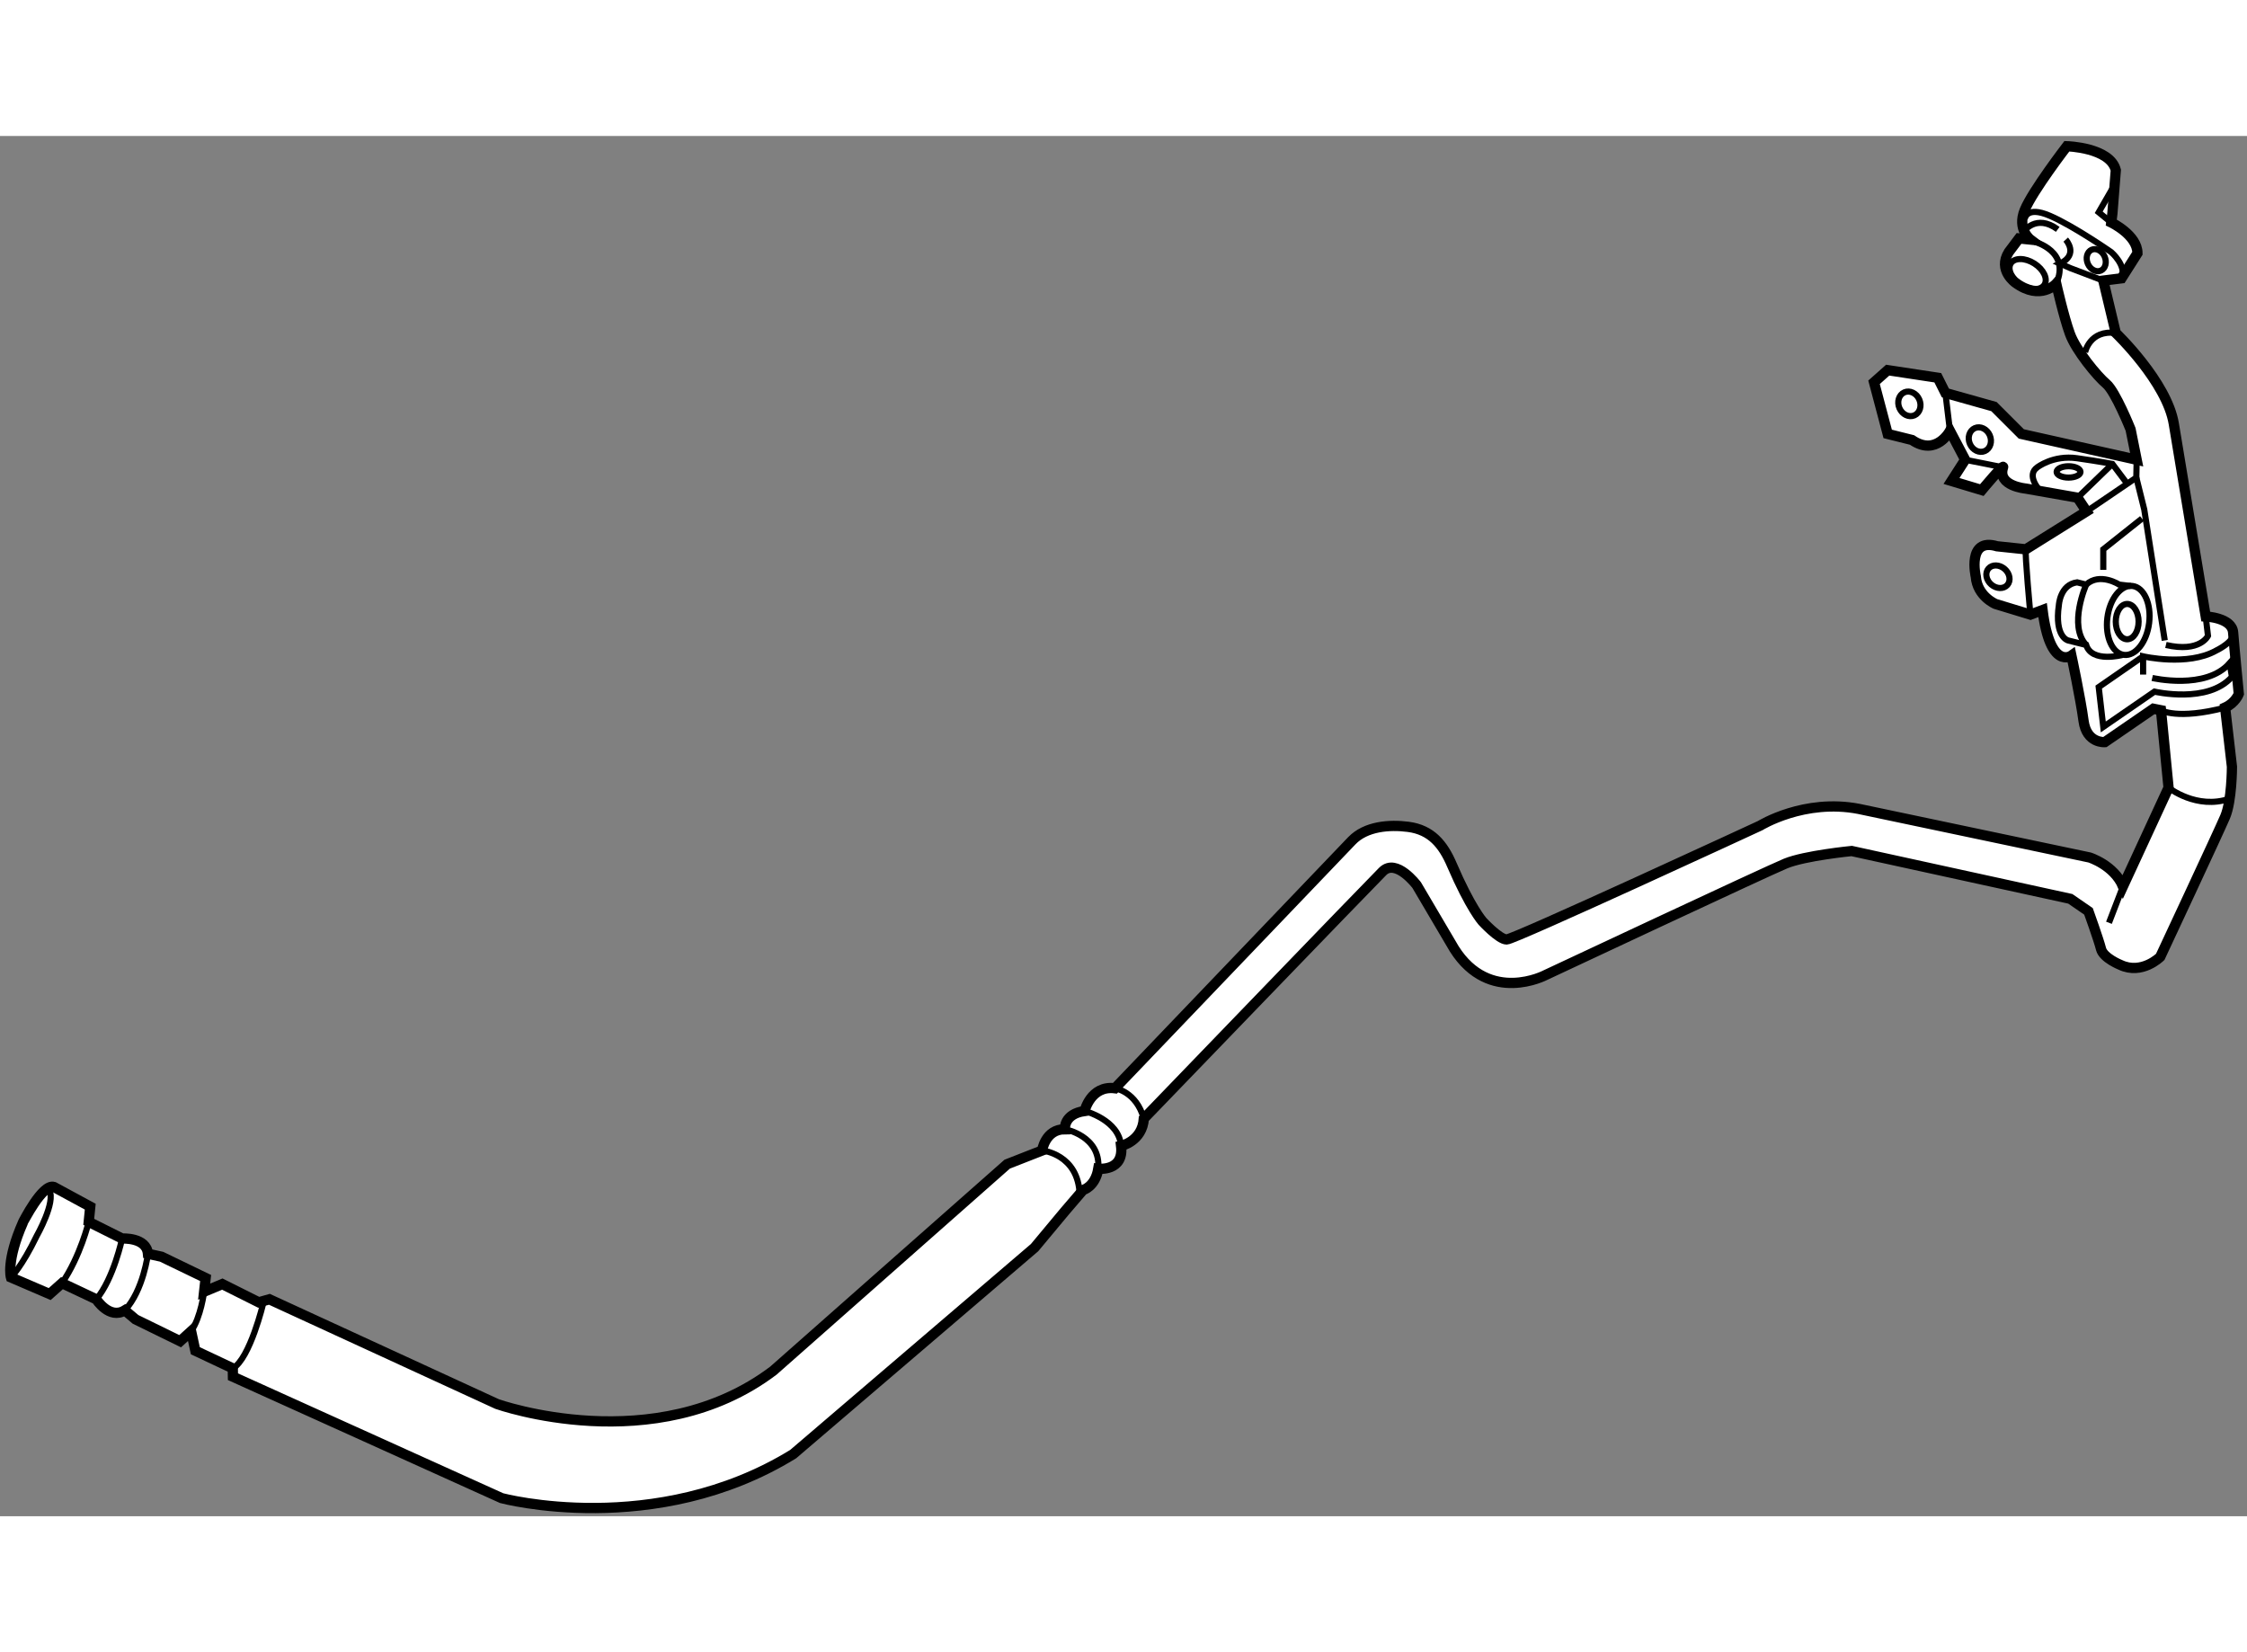 <?xml version="1.0" encoding="utf-8"?>
<!-- Generator: Adobe Illustrator 15.1.0, SVG Export Plug-In . SVG Version: 6.00 Build 0)  -->
<!DOCTYPE svg PUBLIC "-//W3C//DTD SVG 1.1//EN" "http://www.w3.org/Graphics/SVG/1.1/DTD/svg11.dtd">
<svg version="1.1" xmlns="http://www.w3.org/2000/svg" xmlns:xlink="http://www.w3.org/1999/xlink" x="0px" y="0px" width="244.8px"
	 height="180px" viewBox="68.034 25.86 109.599 67.322" enable-background="new 0 0 244.8 180" xml:space="preserve">
	
<rect x="68.034" y="25.86" width="109.599" height="67.322" fill="#808080" stroke="none"/>
	
<g><path fill="#FFFFFF" stroke="#000000" stroke-width="0.5" d="M70.659,77.12l1.777,0.963l-0.074,0.741l1.629,0.814
				c0,0,1.186-0.073,1.259,0.741l0.666,0.147l2.148,1.037l-0.074,0.667l0.888-0.371l1.777,0.889l0.519-0.147l11.107,5.109
				c0,0,7.7,2.739,13.476-1.63l11.403-10.07l1.704-0.667c0,0,0.147-1.037,1.11-1.037c0,0-0.074-0.741,0.963-0.889
				c0,0,0.295-1.259,1.48-1.11c0,0,11.518-12.034,11.551-12.07c0.684-0.714,1.838-0.799,2.754-0.68
				c1.121,0.146,1.701,0.854,2.133,1.864c0.891,2.074,1.482,2.74,1.482,2.74s0.814,0.889,1.186,0.889
				c0.369,0,12.365-5.553,12.365-5.553s2.146-1.333,4.813-0.815l11.256,2.37c0,0,1.184,0.37,1.627,1.407l2.223-4.813l-0.369-3.776
				l-0.371-0.074l-2.369,1.629c0,0-0.889,0.075-1.037-1.037c-0.148-1.11-0.592-3.184-0.592-3.184s-1.037,0.74-1.408-2.222
				l-0.592,0.223l-1.703-0.519c0,0-0.889-0.371-0.961-1.333c0,0-0.445-1.925,1.035-1.481l1.406,0.148l2.963-1.851l-0.443-0.667
				l-2.52-0.444c0,0-1.416-0.124-1.109-1.037c0.074-0.222-1.037,1.111-1.037,1.111l-1.48-0.445l0.666-1.036l-0.74-1.407
				c0,0-0.666,1.258-1.852,0.444l-1.186-0.296l-0.666-2.518l0.666-0.592l2.443,0.37l0.371,0.741l2.369,0.666l1.334,1.333l5.627,1.259
				l-0.297-1.481c0,0-0.74-1.852-1.184-2.222c-0.443-0.371-1.482-1.629-1.777-2.444c-0.297-0.814-0.666-2.443-0.666-2.443
				s-0.76,0.851-1.982-0.038c0,0-0.887-0.61-0.334-1.499l0.502-0.667l0.555,0.056c0,0-0.666-0.5-0.277-1.444
				c0.389-0.943,2.055-3.109,2.055-3.109s2.109,0.056,2.387,1.166l-0.166,2.11l-0.055,0.444c0,0,1.277,0.611,1.277,1.5l-0.777,1.222
				l-0.889,0.111l0.609,2.554c0,0,2.5,2.389,2.832,4.443l1.555,9.386c0,0,1.279,0.055,1.336,0.777
				c0.055,0.722,0.277,2.999,0.277,2.999s-0.168,0.444-0.668,0.666l0.334,2.888c0,0,0,1.666-0.334,2.443
				c-0.332,0.778-3.164,6.831-3.164,6.831s-0.891,0.889-1.945,0.389c0,0-0.832-0.333-0.943-0.777s-0.611-1.833-0.611-1.833
				l-0.887-0.611l-10.664-2.332c0,0-2.277,0.222-3.221,0.61c-0.945,0.389-11.717,5.443-11.717,5.443s-2.723,1.443-4.445-1.277
				l-1.832-3.11c0,0-1-1.333-1.664-0.667c-0.668,0.667-11.646,12.052-11.646,12.052c-0.074,1.11-1.11,1.333-1.11,1.333
				c0.147,1.259-1.111,1.111-1.111,1.111c-0.148,0.888-0.74,1.037-0.74,1.037l-0.889,1.037l-1.481,1.777l-11.773,10.07
				C99.982,94.3,92.502,92.3,92.502,92.3l-13.106-5.923l-0.007-0.407l-1.827-0.86l-0.206-0.951l-0.535,0.486l-2.175-1.064
				l-0.524-0.441c-0.751,0.463-1.391-0.538-1.391-0.538l-1.674-0.789l-0.599,0.533l-1.891-0.813c0,0-0.242-0.802,0.591-2.69
				C69.159,78.842,70.103,76.954,70.659,77.12z"></path><path fill="none" stroke="#000000" stroke-width="0.3" d="M68.568,81.532c0,0,0.536-0.525,1.258-2.023
				c0,0,0.944-1.666,0.611-2.222"></path><path fill="none" stroke="#000000" stroke-width="0.3" d="M72.361,78.824c0,0-0.405,1.68-1.304,2.988"></path><path fill="none" stroke="#000000" stroke-width="0.3" d="M73.99,79.638c0,0-0.407,1.943-1.258,2.963"></path><path fill="none" stroke="#000000" stroke-width="0.3" d="M75.25,80.379c0,0-0.218,1.779-1.127,2.76"></path><path fill="none" stroke="#000000" stroke-width="0.3" d="M77.989,82.23c0,0-0.155,1.244-0.633,1.928"></path><path fill="none" stroke="#000000" stroke-width="0.3" d="M80.877,82.784c0,0-0.644,2.704-1.488,3.186"></path><path fill="none" stroke="#000000" stroke-width="0.3" d="M118.864,75.343c0,0,1.776,0.167,1.832,2.166"></path><path fill="none" stroke="#000000" stroke-width="0.3" d="M119.974,74.307c0,0,1.759,0.315,1.629,1.925"></path><path fill="none" stroke="#000000" stroke-width="0.3" d="M120.937,73.418c0,0,1.685,0.426,1.777,1.703"></path><path fill="none" stroke="#000000" stroke-width="0.3" d="M122.417,72.308c0,0,1.038,0.148,1.407,1.481"></path><line fill="none" stroke="#000000" stroke-width="0.3" x1="171.584" y1="62.459" x2="170.9" y2="64.236"></line><path fill="none" stroke="#000000" stroke-width="0.3" d="M173.807,57.646c0,0,1.371,1.092,2.98,0.537"></path><path fill="none" stroke="#000000" stroke-width="0.3" d="M173.438,53.87c0,0,0.797,0.481,3.127-0.13"></path><path fill="none" stroke="#000000" stroke-width="0.3" d="M175.619,49.298l0.111,0.943c0,0-0.387,0.833-2.053,0.444"></path><path fill="none" stroke="#000000" stroke-width="0.3" d="M172.566,52.129v-0.888c0,0,2.166,0.5,3.555-0.278
				c0,0,0.943-0.444,0.834-0.888"></path><ellipse transform="matrix(-0.992 -0.123 0.123 -0.992 336.141 119.711)" fill="none" stroke="#000000" stroke-width="0.3" cx="171.762" cy="49.491" rx="1.027" ry="1.694"></ellipse><path fill="none" stroke="#000000" stroke-width="0.3" d="M171.553,51.173c0,0-1.486,0.401-1.764-0.487l-0.887-0.222
				c0,0-0.668-0.167-0.445-1.722c0,0,0.055-1,0.889-1.111l0.443,0.111c0.668-0.611,1.611,0,1.611,0l0.57,0.068"></path><path fill="none" stroke="#000000" stroke-width="0.3" d="M166.791,29.916c0,0,0.055-0.667,1.221-0.167c1.168,0.5,3,1.777,3,1.777
				s0.777,0.667,0.5,1.277"></path><polyline fill="none" stroke="#000000" stroke-width="0.3" points="171.012,30.082 170.4,29.582 171.232,28.139 		"></polyline><path fill="none" stroke="#000000" stroke-width="0.3" d="M167.291,31.026c0,0,1.74,0.463,1.037,2.036"></path><ellipse transform="matrix(0.844 0.536 -0.536 0.844 43.511 -84.423)" fill="none" stroke="#000000" stroke-width="0.3" cx="166.951" cy="32.621" rx="0.972" ry="0.61"></ellipse><path fill="none" stroke="#000000" stroke-width="0.3" d="M170.623,32.915l-1.609-0.611l-0.502-0.222
				c0.943-0.444,0.279-1.167,0.279-1.167"></path><path fill="none" stroke="#000000" stroke-width="0.3" d="M169.734,36.413c0,0,0.223-1.111,1.498-0.944"></path><polyline fill="none" stroke="#000000" stroke-width="0.3" points="172.51,44.521 170.623,46.021 170.623,47.021 		"></polyline><path fill="none" stroke="#000000" stroke-width="0.3" d="M169.789,47.742c0,0-0.887,1.999,0,2.943"></path><ellipse fill="none" stroke="#000000" stroke-width="0.3" cx="171.789" cy="49.547" rx="0.557" ry="0.861"></ellipse><path fill="none" stroke="#000000" stroke-width="0.3" d="M166.846,46.021c-0.055,0.222,0.223,3.185,0.223,3.185"></path><ellipse transform="matrix(0.655 -0.755 0.755 0.655 21.316 141.359)" fill="none" stroke="#000000" stroke-width="0.3" cx="165.559" cy="47.322" rx="0.501" ry="0.611"></ellipse><polyline fill="none" stroke="#000000" stroke-width="0.3" points="169.809,44.17 172.234,42.522 172.252,41.652 		"></polyline><path fill="none" stroke="#000000" stroke-width="0.3" d="M167.514,43.133c0,0-0.668-0.723-0.111-1.111
				c0,0,0.777-0.611,1.943-0.444c1.166,0.167,1.721,0.278,1.721,0.278l0.666,0.888"></path><line fill="none" stroke="#000000" stroke-width="0.3" x1="169.365" y1="43.503" x2="171.066" y2="41.855"></line><line fill="none" stroke="#000000" stroke-width="0.3" x1="163.885" y1="41.652" x2="165.736" y2="42.022"></line><line fill="none" stroke="#000000" stroke-width="0.3" x1="163.145" y1="40.245" x2="162.922" y2="38.394"></line><ellipse transform="matrix(0.917 -0.4 0.4 0.917 -2.149 67.631)" fill="none" stroke="#000000" stroke-width="0.3" cx="161.098" cy="38.968" rx="0.528" ry="0.612"></ellipse><ellipse transform="matrix(0.917 -0.399 0.399 0.917 -2.569 69.031)" fill="none" stroke="#000000" stroke-width="0.3" cx="164.598" cy="40.689" rx="0.528" ry="0.61"></ellipse><ellipse transform="matrix(0.913 -0.408 0.408 0.913 1.762 72.207)" fill="none" stroke="#000000" stroke-width="0.3" cx="170.289" cy="31.97" rx="0.445" ry="0.556"></ellipse><path fill="none" stroke="#000000" stroke-width="0.3" d="M166.736,30.526c0,0,0.609-0.889,1.666-0.111"></path><path fill="none" stroke="#000000" stroke-width="0.3" d="M172.566,51.241l-2.166,1.5l0.223,1.943l2.498-1.722
				c0,0,2.609,0.611,3.777-0.722l-0.111-0.667c-1.168,1.333-3.777,0.722-3.777,0.722"></path><polyline fill="none" stroke="#000000" stroke-width="0.3" points="172.234,42.522 172.621,44.077 173.621,50.464 		"></polyline><ellipse fill="none" stroke="#000000" stroke-width="0.3" cx="168.929" cy="42.245" rx="0.583" ry="0.277"></ellipse></g>


</svg>